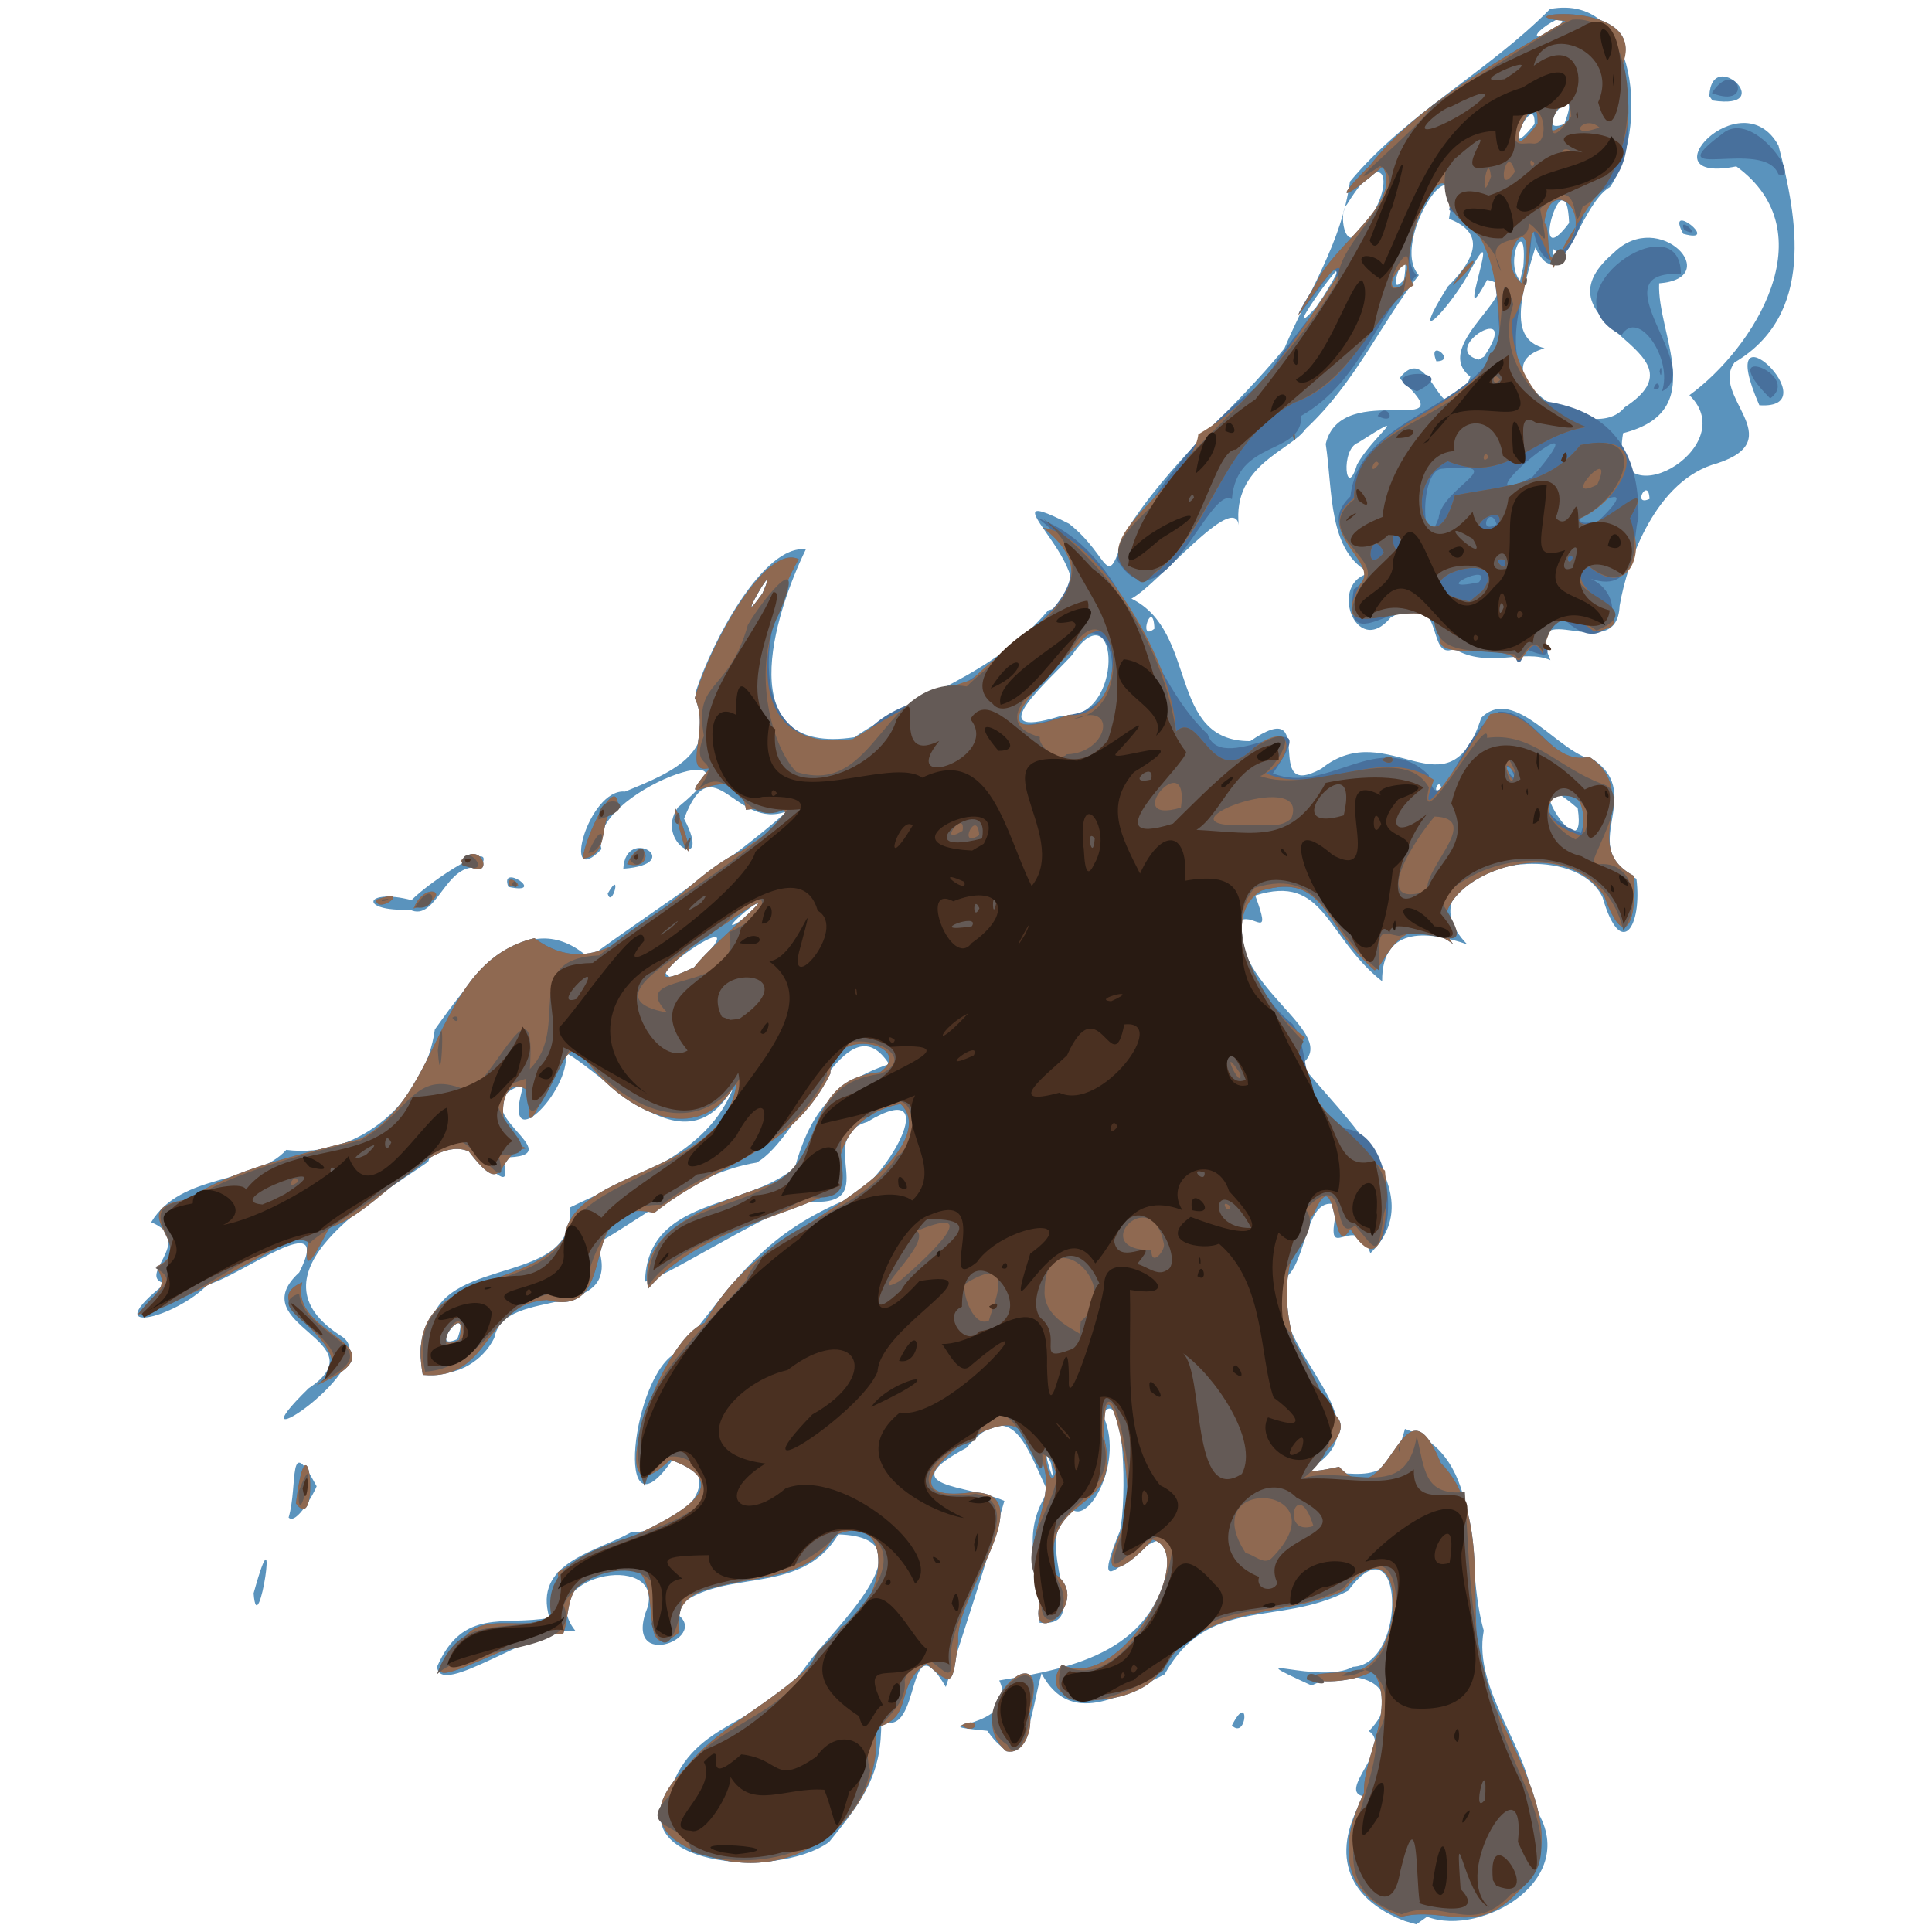 <svg xmlns="http://www.w3.org/2000/svg" viewBox="0 0 500 500"><path d="M363.673 497.202c-15.955-6.028-19.173-18.4-10.622-32.297-7.337-1.112 7.479-12.81 1.221-16.888 10.79-11.16-2.743-17.79-14.836-11.813-21.045-9.639 2.178.043 10.725-4.836 14.329-.628 13.054-39.268-1.265-19.673-18.12 9.446-36.05 1.031-47.506 21.631-11.542 5.763-24.484 13.621-31.841-.26-2.71 9.312-3.98 29.212-14.035 14.863-19.745-1.974 9.266.26 3.088-13.035 19.742-3.278 40.955-7.637 44.224-32.367-.958-15.12-24.108 20.728-13.011-6.282 1.791-6.947 1.427-38.84-4.534-30.25 5.976 11.713-3.514 28.723-7.986 24.51-11.365 8.684 6.68 30.945-8.277 29.446 1.458-12.756-6.056-21.133 2.161-33.933-5.504-11.454-9.181-25.01-21.09-11.31-19.449 10.393.207 9.472 9.847 13.72-4.1 14.215-10.882 35.11-15.159 48.153-10.495-17.858-6.027 13.97-16.718 8.717.188 13.724-4.394 20.25-13.516 31.45-14.339 10.086-53.659 5.49-41.126-13.266 6.254-18.744 24.142-16.602 35.546-32.779 6.542-9.11 33.073-32.86 7.976-33.607-10.05 16.922-31.234 7.81-42.8 19.968 11.7 6.165-13.743 16.483-6.482-1.283 3.677-14.683-30.051-7.717-18.713 6.31-10.55-1.337-35.238 17.7-35.82 9.233 6.724-15.37 17.254-10.47 29.064-12.636-4.254-14.266 11.659-16.848 21.084-22.102 12.753-.057 26.177-15.522 10.965-19.078-15.836 23.31-10.659-22.41 1.136-27.57 15.336-18.722 20.96-29.52 42.938-39.199 10.335-3.427 27.074-33.03 6.145-20.395-14.234 4.218 5.072 22.716-16.162 20.521-12.401 4.332-37.309 20.412-41.37 20.804.626-21.87 25.779-18.557 38.786-29.505 3.567-12.85 9.282-21.78 24.391-26.77-11.175-17.333-22.543 19.118-34.347 25.495-15.336 2.467-28.33 13.652-41.26 20.951 7.829 21.019-23.897 10.29-26.559 24.386-6.106 12.478-26.597 13.12-16.393-4.22 4.817-17.078 37.651-9.32 35.882-29.473 15.64-7.768 36.02-13.544 42.598-31.677-12.303 22.852-32.528-2.345-43.578-8.4 1.272 10.265-17.119 28.272-10.913 8.194-18.433 6.176 14.649 18.84-5.46 18.908 4.645 17.058-14.175-16.067-19.243 1.098-13.619 9.49-48.074 29.113-22.31 45.256 11.26 7.618-30.384 34.61-8.66 13.396 18.582-12.332-17.556-16.19-2.422-29.993 9.096-17.76-15.353 1.1-23.668 3.128-8.245 8.58-29.173 13.998-11.009-.27-7.906-1.812 8.123-11.063-3.637-15.853 7.786-12.967 26.784-9.702 34.97-18.733 18.952 2.415 35.974-12.937 38.444-31.152 9.22-12.96 23.545-32.94 39.839-18.576 16.986-12.485 36.294-24.474 51.418-37.966-13.417 5.42-19.24-17.797-26.754 2.008 7.794 14.685-8.1 6.13-1.543-3.003 25.251-20.733-24.09-3.963-19.823 10.855-10.661 11.078-3.444-15.798 6.087-14.895 12.924-5.275 24.72-10.128 18.373-26.053 4.145-12.67 17.378-37.952 28.42-36.632-8.219 16.8-19.722 53.593 12.597 48.62 16.146-10.942 36.105-16.105 50.116-32.84 20.9-5.258-20.443-35.623 5.421-22.407 10.943 8.61 9.375 18.396 14.36 2.488 11.776-18.794 28.021-31.539 41.35-47.858 6.521-15.293 14.783-27.35 16.97-43.18 14.73-17.698 35.747-28.415 51.79-44.675 23.12-4.241 25.392 31.827 15.513 46.084-8.105 4.607-12.612 29.795-19.322 15.64-4.928 15.634-5.857 23.917 2.378 26.09-17.908 5.193 12.096 25.933 20.715 15.294 23.471-15.269-25.363-20.83-2.793-40.02 11.836-11.694 28.756 6.59 11.734 7.917-.58 13.324 13.137 33.113-9.324 38.776-4.213 23.542 31.432 4.048 17.167-9.826C453.9 90.14 472.82 60.117 449.35 43.058c-24.231 4.832 1.328-22.839 10.917-5.391 4.951 18.866 9.506 43.775-11.365 56.133-6.489 8.726 14.59 19.83-4.434 26.091-15.908 4.242-23.284 25.099-25.313 36.899-.674 16.236-25.428-3.781-17.908 14.062-6.883-3.048-16.178 2.285-24.914-2.929-7.616 3.504-1.715-16.814-16.46-8.07-9.029 10.828-16.283-9.45-5.258-11.503-11.002-5.678-9.64-21.165-11.52-33.449 4.07-17.335 37.447-.246 19.101-16.999 8.64-11.143 10.77 19.058 18.328-.411-10.848-8.336 16.005-23.162 4.338-25.033-9.503 17.56 5.579-21.327-4.97-1.276-5.864 10.066-15.445 19.278-5.194 2.972 8.308-8.273 8.927-14.248.304-17.52 3.933-23.079-15.731 6.046-7.807 14.579-9.714 12.202-16.268 27.69-29.279 39.792-3.818 5.594-19.01 9.273-17.328 24.917-1.219-8.885-21.016 15.465-27.78 19.005 17.418 8.525 9.243 36.973 30.751 36.877 18.173-12.495 2.387 15.985 18.42 7.126 17.386-14.027 32.76 13.223 41.37-13.168 8.654-8.622 20.088 9.385 29.055 10.857 13.606 9.336-4.757 22.89 11.097 30.797 1.552 12.338-4.016 21.283-8.764 4.798-8.1-17.11-53.407-6.606-35.036 12.175-8.948-3.048-22.125-5.47-22.004 9.575-14.804-11.744-14.762-27.946-32.84-22.198 4.333 11.75-.084 4.821-3.61 6.342-2.515 17.582 26.121 29.392 15.532 37.355 10.795 13.744 33.946 33.137 17.878 48.87-4.047-11.937-12.585 4.999-8.416-12.392-8.715-3.373-7.604 14.917-13.996 19.144-4.406 19.714 29.282 37.323 5.307 49.79 13.257-.564 21.84 5.232 26.048-11.069 21.158 7.33 15.242 34.305 20.393 52.196-2.946 15.286 12.33 31.394 12.562 44.84 14.06 19.095-13.143 34.68-27.228 29.21l-2.77 1.971-2.884-.82zm-91.687-118.585c-3.27-7.327 2.002 10.265 0 0zM118.35 346.563c3.907-10.938-8.164 3.684 0 0zm61.133-95.988c14.121-14.155.346-6.876-7.506.746 1.253 2.996 6.943 2.763 7.506-.746zm14.907-14.086c8.234-9.672-14.447 9.99 0 0zm213.922-27.263c-18.09-15.928 2.844 18.87 0 0zm-35.285-5.403c-.892-2.83-2.577 2.734 0 0zm-98.639-18.488c17.104 1.52 15.188-33.663 3.124-15.883-5.403 6.139-24.881 22.605-3.124 15.883zm24.38-22.636c-.33-8.327-4.569 3.709 0 0zm-101.43-9.136c5.49-12.414-8.639 12.162 0 0zm229.559-24.444c-.243-5.934-4.7 2.139 0 0zm-75.722-8.794c3.781-7.21 15.283-15.284.302-5.746-4.667 1.66-3.177 15.183-.302 5.746zm32.855-28c10.39-15.24-12.095-2.106-1.368.75zm-41.45-15.752c12.792-20.907-14.033 16.088-2.063 3.038zm20.768-4.172c2.093-12.977-5.713 6.36 0 0zm30.879-3.328c1.186-14.277-5.187-1.487-.835 3.55zm8.597-3.825c-1.77-2.558-.868 2.625 0 0zm3.26-7.55c-.807-18.947-10.994 14.76 0 0zm-54.024 1.958c9.51-10.496 7.236-24.181-3.506-6.695-2.21 1.91-.605 12.855 3.506 6.695zm45.087-27.568c.241-9.639-9.81 12.249 0 0zm7.688-.012c5.432-14-9.266 3.684 0 0zm-2.52-23.626c8.611-10.21-13.74 4.964 0 0zm-83.497 438.1c4.705-9.238 3.897 3.86 0 0zM65.635 412.342c7.03-25.43 1.047 14.016 0 0zm9.06-19.593c2.492-8.518-.325-22.286 7.253-8.095-.751 1.92-5.248 10.066-7.252 8.095zm31.391-157.338c-13.436.598-11.843-5.658.403-2.46 5.084-5.078 22.92-16.935 17.749-8.24-8.898-2.182-11.188 14.219-18.152 10.7zm51.18-4.139c3.893-6.845 1.09 4.149 0 0zm-25.704-1.744c-2.489-6.524 10.337 2.22 0 0zm29.745-4.703c.603-11.466 16.59-1.212 0 0zm294.01-119.946c-12.555-28.67 18.89 1.258 0 0zm-83.591-11.374c-2.496-6.268 5.567-.016 0 0zm63.902-32.999c-4.972-9.007 10.205 2.897 0 0zm6.748-35.646c.52-13.196 18.049 3.795.807 1.138z" fill="#5a93bd"/><path d="M362.616 496.086c-15.743-6.131-16.22-18.423-9.616-32.104-.298-9.504 8.612-21.841 2.37-31.526-9.597 5.433-27.675 1.002-7.68.342 16.82 1.837 17.641-42.243.001-21.091-18.087 7.836-36.21 2.428-48.458 22.256-7.646 8.543-32.476 8.459-24.427-3.172 14.917 7.591 35.866-28.929 23.505-32.348-8.229 9.114-14.5 11.04-7.81-2.838 4.755-8.455-5.05-49.821-4.753-23.437 5.09 20.64-16.362 13.172-12.856 35.044 11.155 7.627-9.816 22.35-2.66 4.157-9.92-12.624 9.55-26.733-5.437-39.757-3.858-11.719-41.392 18.35-13.68 14.63 19.798-.765-4.538 27.337-3.11 38.584-1.53 11.18-1.19 12.04-8.274 5.706-8.6 5.82-2.833 14.234-13.292 16.601 3.056 19.75-17.228 40.022-40.835 33.878-12.689-3.388-21.47-10.289-8.13-23.502 10.111-13.211 29.519-18.86 40.328-36.543 11.375-5.197 14.632-30.761-1.945-23.584-8.647 17.867-43.676 5.828-40.015 25.043-13.657 11.192-.221-22.809-18.305-16.078-12.05 2.531-9.59 10.251-11.784 16.526-10.665-1.365-46.076 22.782-25.409.722 7.222-9.293 27.13 5.523 23.999-16.676 11.072-7.273 54.887-19.946 29.12-29.144-18.654 18.195-3.807-30.418 8.874-35.392 10.636-18.894 25.047-22.742 42.494-36.483 7.195-5.81 14.001-14.628 8.258-20.199-12.437 2.346-17.88 12.252-15.505 21.87-16.202 8.156-36.838 10.95-49.851 25.962-2.95-15.643 17.179-21.914 29.834-26.404 17.751-5.203 8.543-27.502 30.238-29.65 9.465-6.968-12.649-12.434-12.918.378-10.29 20.768-29.47 23.048-45.56 36.033-21.062-4.75-7.802 27.644-27.804 22.55-16.418.876-14.105 21.023-32.102 19.382-5.036-27.518 25.581-20.688 36.632-35.372 1.778-18.213 41.656-16.06 44.606-40.394-9.997 17.954-29.295 7.051-38.785-5.385-5.651-14.634-16.965 31.2-14.802 7.977-8.089-7.027-9.981 12.412-.588 14.519-8.566.684-4.906 14.2-15.13.845C111.278 293.37 97.45 314.1 85.2 317.74c-4.162 7.996-7.205 13.856-5.12 1.134-13.721 6.001-32.361 18.591-44.515 21.354 6.024-6.868 7.944-7.31 4.868-12.396 11.669-5.158-9.652-14.86 8.084-17.417 11.818-7.958 28.952-11.566 44.647-15.634 21.586-11.28 19.279-45.653 45.153-51.987 19.943 14.812 35.53-14.381 53.417-22.484 9.645-6.469 19.506-13.178 1.315-10.733-2.024-15.765-21.171 3.552-9.3-10.818-7.626 1.882.226-10.093-3.948-18.053 3.546-12.94 18.182-40.233 26.904-35.984-10.575 17.642-14.53 52.08 16.063 46.576 8.406-11.443 22.243-9.472 32.044-18.14 12.689-11.41 34.649-23.239 13.746-39.094 24.106 8.902 27.016 40.115 44.007 55.985 3.804 11.798 31.68-11.099 16.857 10.096 14.049 5.712 27.689-11.954 40.325.44 2.703 13.564 8.523-11.374 18.163-16.401 9.703-.325 13.28 14.165 23.388 11.679 13.966 9.413-3.114 23.146 11.631 30.856.716 11.005-2.209 20.451-7.716 5.272-12.609-19.615-50.478-2.028-39.168 12.313-14.268-10.306-17.702 6.446-20.334 6.8-13.767-12.078-12.692-25.369-29.22-20.622-10.733 5.84-2.9 25.991 8.028 34.56 5.006 6.235.616 18.8 13.768 27.096 16.09 1.603 12.691 44.985 1.164 25.88-5.08 9.26-3.042-18.95-9.451-3.881-11.454 14.06-8.233 36.417 5.729 52.247 7.173 7.253-19.747 17.694.827 13.212 13.365 14.516 16.054-25.954 26.317-.976 12.736 12.804 7.04 36.08 10.2 52.67 4.79 18.313 26.218 43.574 9.803 58.3-11.001 11.828-18.836 3.641-30.26 6.496zM273.19 380.991c-4.767-15.582-1.823 7.622 0 0zM118.805 346.76c3.13-11.622-9.185 4.246 0 0zm60.858-96.446c5.432-7.227 29.382-25.978 7.374-10.77-5.072 2.164-25.98 19.755-7.374 10.77zm229.463-34.684c5.996-17.49-22.012-8.673 0 0zm-18.066-16.698c-3.904-2.679 3.184 6.46 0 0zm-114.542-13.908c20.172-2.195 9.65-37.071-2.95-12.366-8.182 8.453-20.036 19.965 2.95 12.366zm-79.18-31.461c5.49-12.414-8.639 12.162 0 0zM260.42 453.21c-12.704-10.665 12.675-33.498 5.983-9.66 1.017 3.627-1.293 10.802-5.983 9.66zm-11.608-6.7c5.184-2.684 4.151 2.964 0 0zM76.586 389.068c3.25-26.107 6.406 8.791 0 0zm5.29-30.533c15.008-9.923-17.77-20.55-3.644-26.671-3.814 14.37 28.123 15.865 3.644 26.671zm25.177-123.423c2.979-7.84 11.455-3.42 0 0zm-9.782-2.233c9.808-3.42.53 4.036 0 0zm34.65-3.662c-1.403-4.178 5.467 1.418 0 0zm-12.709-6.368c5.798-6.614 9.68 7.161 0 0zm43.08.777c4.39-9.412 8.046 2.12 0 0zm-11.488-1.404c.736-6.3 8.707-21.914 9.14-13.847-5.978 3.152-1.147 12.708-9.14 13.847zm26.232-3.559c-7.523-25.583 5.42 9.54 0 0zm215.227-48.408c-7.823-4.293-22.864 2.148-19.235-8.405-7.238-13.276-26.064 11.872-22.685-9.344 10.145-6.06-11.527-13.959-.862-24.018 2.342-20.724 31.11-21.83 38.766-40.094-1.086-12.547-.29-28.206-13.174-34.01 3.001-21.528-16.091 8.906-8.445 16.903-10.527 10.381-14.549 27.565-29.854 36.322.26 10.335-16.76 5.94-17.957 21.569-6.06-3.874-18.128 34.954-29.868 15.498 8.777-16.03 22.375-35.422 38.597-46.058 3.263-8.492 22.525-27.275 17.55-29.098-5.236 7.106-14.542 20.126-4.602 4.028 4.309-10.074 22.837-21.015 17.325-30.49-8.847 7.865-14.074 10.532-3.223-.31 12.626-16.192 34.902-27.865 50.567-37.325-18.975-1.495 23.193-6.683 14.254 12.135 1.898 12.49 5.5 28.226-8.738 34.047-2.077 12.616-11.04 25.077-14.307 5.744.643 17.85-10.596 31.556 1.755 46.268 18.725 2.11 26.285 13.055 25.888 30.559-1.597 4.514.4 21.118-13.872 15.01 12.99 4.032 6.472 23.158-5.746 10.67-10.346 3.041 2.487 13.117-9.262 8.224-.915.44-1.662 5.633-2.872 2.175zm-9.496-19.59c3.953-5.522-13.636 2.95 0 0zm-10.458-16.584c.775-8.008 19.719-14.59.793-12.763-6.208.702-4.9 24.19-.793 12.763zm15.028 1.612c-1.718-5.492-5.209 2.868 0 0zm26.257-.8c16.42-15.657-16.184 3.374 0 0zm-17.025-11.43c21.071-24.393-22.138 11.336 0 0zM363.19 73.722c5.406-16.51-9.037 4.8 0 0zm30.632-.395c5.381-23.079-8.375-6.794 0 0zm9.72-7.785c11.322-9.62-2.867-20.98-3.873-7.794 1.947 1.106-.33 12.648 3.873 7.794zm-5.617-33.57c.311-13.344-11.335 15.049 0 0zm8.043-.86c2.274-15.31-11.577 10.67 0 0zm-49.425 76.55c2.339-4.26 5.642 2.84 0 0zm101.579-4.556c-15.037-14.985 8.64-6.22 0 0zm-91.418-1.823c-13.188-5.545 13.1-6.463 0 0zm63.404.01c2.952-8.413-6.19-21.633-10.45-14.538-21.047-10.633 15.283-34.963 15.355-15.857-22.289-.994 6.634 24.705-4.905 30.395zm-2.154-.777c1.185-3.352 2.492 1.238 0 0zm1.55-4.393c.628-3.236.628 3.237 0 0zm-53.51-22.258c4.706-8.393 9.213-8.448 0 0zm59.88-14.332c-1.836-4.182 5.312 2.507 0 0zM460.25 45.11c-3.589-9.591-31.999 2.604-14.5-10.507 8.02-6.729 20.834 12.71 14.5 10.507zm-17.219-21.036c6.324-9.73 11.337 4.49 0 0z" fill="#48709c"/><path d="M362.616 496.086c-15.743-6.131-16.22-18.423-9.616-32.104-.298-9.504 8.612-21.841 2.37-31.526-9.597 5.433-27.675 1.002-7.68.342 16.82 1.837 17.641-42.243.001-21.091-18.087 7.836-36.21 2.428-48.458 22.256-7.646 8.543-32.476 8.459-24.427-3.172 14.917 7.591 35.866-28.929 23.505-32.348-8.229 9.114-14.5 11.04-7.81-2.838 4.755-8.455-5.05-49.821-4.753-23.437 5.09 20.64-16.362 13.172-12.856 35.044 11.155 7.627-9.816 22.35-2.66 4.157-9.92-12.624 9.55-26.733-5.437-39.757-3.858-11.719-41.392 18.35-13.68 14.63 19.798-.765-4.538 27.337-3.11 38.584-1.53 11.18-1.19 12.04-8.274 5.706-8.6 5.82-2.833 14.234-13.292 16.601 3.056 19.75-17.228 40.022-40.835 33.878-12.689-3.388-21.47-10.289-8.13-23.502 10.111-13.211 29.519-18.86 40.328-36.543 11.375-5.197 14.632-30.761-1.945-23.584-8.647 17.867-43.676 5.828-40.015 25.043-13.657 11.192-.221-22.809-18.305-16.078-12.05 2.531-9.59 10.251-11.784 16.526-10.665-1.365-46.076 22.782-25.409.722 7.222-9.293 27.13 5.523 23.999-16.676 11.072-7.273 54.887-19.946 29.12-29.144-18.654 18.195-3.807-30.418 8.874-35.392 10.636-18.894 25.047-22.742 42.494-36.483 7.195-5.81 14.001-14.628 8.258-20.199-12.437 2.346-17.88 12.252-15.505 21.87-16.202 8.156-36.838 10.95-49.851 25.962-2.95-15.643 17.179-21.914 29.834-26.404 17.751-5.203 8.543-27.502 30.238-29.65 9.465-6.968-12.649-12.434-12.918.378-10.29 20.768-29.47 23.048-45.56 36.033-21.062-4.75-7.802 27.644-27.804 22.55-16.418.876-14.105 21.023-32.102 19.382-5.036-27.518 25.581-20.688 36.632-35.372 1.778-18.213 41.656-16.06 44.606-40.394-9.997 17.954-29.295 7.051-38.785-5.385-5.651-14.634-16.965 31.2-14.802 7.977-8.089-7.027-9.981 12.412-.588 14.519-8.566.684-4.906 14.2-15.13.845C111.278 293.37 97.45 314.1 85.2 317.74c-4.162 7.996-7.205 13.856-5.12 1.134-13.721 6.001-32.361 18.591-44.515 21.354 6.024-6.868 7.944-7.31 4.868-12.396 11.669-5.158-9.652-14.86 8.084-17.417 11.818-7.958 28.952-11.566 44.647-15.634 21.586-11.28 19.279-45.653 45.153-51.987 19.943 14.812 35.53-14.381 53.417-22.484 9.645-6.469 19.506-13.178 1.315-10.733-2.024-15.765-21.171 3.552-9.3-10.818-7.626 1.882.226-10.093-3.948-18.053 3.546-12.94 18.182-40.233 26.903-35.984-9.675 16.84-16.332 50.498 13.963 46.555 9.978-6.103 19.548-12.026 30.93-15.364 11.002-11.803 38.773-23.327 18.377-39.31 12.27 1.23 33.363 32.192 34.385 52.735 6.21-5.938 9.315 15.474 20.282 4.074 10.66-7.98 10.331 3.108 2.996 6.683 13.328 6.184 29.725-7.558 43.47 1.733-6.578 16.711 11.254-11.612 14.54-17 11.33-2.653 15.01 13.487 25.651 11.035 13.966 9.412-3.114 23.146 11.631 30.856.716 11.005-2.209 20.451-7.716 5.272-12.609-19.616-50.478-2.029-39.168 12.313-14.268-10.306-17.702 6.446-20.334 6.8-13.767-12.078-12.692-25.369-29.22-20.623-11.963 7.397-.846 29.527 11.234 37.967-6.886 8.455 11.45 27.43 20.7 34.508 1.107 10.146.002 29.6-8.974 15.062-5.08 9.26-3.042-18.95-9.452-3.881-11.453 14.06-8.232 36.417 5.73 52.247 7.173 7.253-19.747 17.694.827 13.212 13.365 14.516 16.054-25.954 26.317-.976 12.736 12.804 7.04 36.08 10.2 52.67 4.79 18.312 26.218 43.574 9.803 58.3-11.002 11.828-18.836 3.64-30.26 6.496zM273.19 380.991c-4.767-15.582-1.823 7.622 0 0zM118.805 346.76c3.13-11.622-9.185 4.246 0 0zm60.858-96.446c5.432-7.227 29.382-25.978 7.374-10.77-5.072 2.164-25.98 19.755-7.374 10.77zm229.746-34.037c3.527-21.129-20.958-6.289 0 0zm-17.334-16.004c-4.993-6.925.266 5.71 0 0zm-115.557-15.25c14.653 1.441 14.722-29.472 3.9-19.783-7.328 8.067-31.341 29.695-3.9 19.784zm-79.18-31.46c5.49-12.414-8.639 12.162 0 0zM260.42 453.21c-12.704-10.665 12.675-33.498 5.983-9.66 1.017 3.627-1.293 10.802-5.983 9.66zm-11.608-6.7c5.184-2.684 4.151 2.964 0 0zM76.586 389.068c3.25-26.107 6.406 8.791 0 0zm5.29-30.533c15.008-9.923-17.77-20.55-3.644-26.671-3.814 14.37 28.123 15.865 3.644 26.671zm25.177-123.423c2.979-7.84 11.455-3.42 0 0zm-9.782-2.233c9.808-3.42.53 4.036 0 0zm34.65-3.662c-1.403-4.178 5.467 1.418 0 0zm-12.709-6.368c5.798-6.614 9.68 7.161 0 0zm43.08.777c4.39-9.412 8.046 2.12 0 0zm-11.488-1.404c.736-6.3 8.707-21.914 9.14-13.847-5.978 3.152-1.147 12.708-9.14 13.847zm26.232-3.559c-7.523-25.583 5.42 9.54 0 0zm180.554-22.02c3.764-2.647 3.764 2.645 0 0zm34.713-26.285c-6.582-4.562-24.098 2.071-18.727-8.11-6.6-10.378-31.46 7.524-21.46-11.227 5.179-5.465-12.89-13.52-1.76-22.06 1.242-21.437 30.863-21.444 37.89-40.567-.502-13.273-1.46-28.329-13.192-34.912.324-18.973-15.064 12.04-9.178 20.326-11.552 7.002-14.723 24.637-30.793 30.323-19.966 10.075-20.76 34.308-38.542 45.919-21.506-8.458 12.154-24.274 13.586-37.642 16.72-9.764 25.97-26.097 36.726-42.083-.113-6.898-19.648 26.139-6.36 3.223 4.31-10.074 22.838-21.015 17.326-30.49-8.847 7.865-14.074 10.532-3.223-.31 12.626-16.192 34.902-27.865 50.567-37.325-18.944-1.558 23.393-6.632 14.289 12.37 8.098 21.952-10.47 33.995-17.4 51.588-9.115-23.768-3.551 3.524-10.716 13.479-.544 10.95 7.367 24.857 19.12 27.704-14.138 2.138-20.73 14.984-35.79 8.788-13.439 6.89-3.416 28.622 1.843 8.846 12.314-2.44 24.168-2.476 32.487-13.012 20.615-4.21 10.733 14.85-.64 19.212 2.855 6.546 22.937-14.546 12.64.562 5.473 5.512 1.307 20.937-9.75 11.658-9.73 4.644 17.504 14.603 1.31 16.85-11.662-9.91-12.688 5.228-13.389 5.67-2.888-6.348-5.08 4.066-6.864 1.22zm-8.59-17.516c8.942-12.381-26.148-2.075-3.41 2.84l3.41-2.84zm5.625-8.028c-4.222-.932 1.369 4.628 0 0zm17.794-.671c-2.492-1.238-1.185 3.352 0 0zm-48.962-1.11c-3.386-7.66-5.788 6.783 0 0zm4.312-3.293c-3.594-7.409-1.763 7.876 0 0zm24.846-2.41c4.582-9.637-12.133.802 0 0zm-24.59-63.22c5.873-13.763-7.952 2.47 0 0zm31.084-.785c5.381-23.079-8.375-6.794 0 0zm9.72-7.785c10.937-9.206-2.483-21.382-3.873-7.794 1.947 1.106-.33 12.648 3.873 7.794zm-5.617-33.57c.311-13.344-11.335 15.049 0 0zm8.043-.86c2.274-15.31-11.577 10.67 0 0zm-71.298 81.825c.462-2.767.729 3.268 0 0zm41.323-39.072c4.707-8.393 9.214-8.448 0 0z" fill="#8f6951"/><path d="M362.764 495.448c-24.667-7.798-5.08-33.122-6.78-46.177 5.977-7.619 1.753-21.935-8.77-15.6 18.059 1.393 19.26-44.441.384-22.645-17.444 9.35-35.38.222-46.569 21.3-7.996 6.226-31.44 14.952-26.225-1.493 15.072 7.948 28.183-19 28.706-31.594-6.285-8.28-21.523 19.221-12.515-4.219 4.47-8.96-4.498-49.54-5.985-23.873 7.212 19.544-21.825 17.32-10.261 39.952 3.133 9.837-8.526 11.704-4.273-.035-12.229-10.534 11.901-29.567-.747-34.785.854 15.915-7.725-25.844-17.403-3.46-13.543 3.84-18.338 16.676.093 13.763 16.508 2.843-8.895 31.1-6.176 44.414-.476 7.359-7.905-10.106-12.113 3.826 1.047 9.51-12.561 11.818-8.934 23.366-3.82 19.127-27.195 27.737-46.289 20.968-1.321-8.11-15.517-5.015-4.723-15.368 7.263-18.428 28.991-17.398 37.347-36.279 8.758-8.471 29.249-26.483 7.447-33.527-10.082 15.34-28.676 13.67-42.609 19.623.244 3.862-3.371 19.16-7.76 6.686 7.69-19.236-18.285-15.965-22.754-4.833 5.561 12.94-25.245 9.982-32.821 17.933 6.15-16.734 17.979-10.148 29.705-14.9-3.79-18.86 23.813-19.135 35.33-27.026 14.513-7.794-7.598-24.32-11.206-6.734-8.187-21.358 13.505-38.703 26.172-53.276 5.84-14.718 29.538-16.616 39.042-32.118 6.395-3.592 5.855-22.586-7.227-10.274-16.779 3.11 3.604 23.24-16.114 20.64-12.784 9.036-30.878 9.342-41.128 23.173.251-19.76 19.195-18.661 32.134-26.328 14.677-7.416 7.566-26.007 28.124-28.641 13.365-5.84-14.762-15.68-13.836.327-10.016 19.614-27.183 21.609-42.757 33.597-14.472-.7-18.731 15.13-20.241 23.122-21.941-3.778-22.77 18.679-41.001 20.044-5.693-27.512 27.862-19.034 36.217-34.967 5.265-16.35 43.121-17.164 46.062-42.21-12.222 19.647-33.638 7.71-43.676-7.928-5.243 6.855-12.381 29.665-12.621 9.322-20.546 5.997 11.542 19.922-7.026 19.82 4.525 15.916-12.964-16.412-17.16-.153-8.197 7.827-33.004 22.408-31.53 22.978-6.88-6.022-33.665 18.218-44.374 18.077 4.787-6.65 10.828-8.18 4.325-11.759 11.852-5.428-8.987-15.37 8.922-17.76 12.105-7.194 28.28-11.557 44.1-15.251 13.552-7.924 13.946-19.23 28.236-12.646 7.812-5.932 17.24-29.418 15.617-5.843 10.87-10.909-2.83-28.584 18.015-29.433 14.984-12.775 40.404-25.511 49.005-38.29-12.313 6.934-13.898-12.941-23.451-4.627 7.072-9.567-2.613-3.922 1.477-13.882-2.685-14.708 6.39-10.811 11.374-28.73 4.504-7.684 15.598-20.665 8.02-2.784-6.759 13.102-2.568 33.383 4.475 40.805 21.04 6.823 22.353-25.394 44.157-22.1 12.738-12.442 40.78-25.494 19.698-43.459 18.01 13.113 31.14 33.065 34.465 55.16 6.21-5.937 9.315 15.475 20.282 4.075 15.233-9.22 4.525 7.092 1.446 7.402 12.994 5.043 36.788-9.287 43.716 2.982-3.445 14.847 15.834-20.523 15.039-12.835 11.494-1.65 18.296 7.7 29.815 11.918 8.734 2.44-4.485 20.496-1.98 20.95 9.49-1.9 12.606 9.172 7.46 17.012-5.468-23.087-34.328-22.07-47.468-7.924 11.337 17.124-2.018 6.221-10.556 9.32-4.353-.615-5.783-3.104-5.143 8.975-13.81-10.473-14.054-27.036-32.264-21.436-9.843 11.296 3.997 31.4 12.632 39.726-8.938 17.63 27.471 25.461 20.835 44.486-1.669 12.199-1.994 9.396-7.466 3.153-6.608 5.234-1.135-16.07-12.861-4.2 6.397 7.894-15.587 18.451-4.107 31.839 7.543 14.958 17.678 26.544 3.674 37.707 11.748-3.294 26.495 6.566 29.235-10.814 2.126 8.63 1.841 15.456 12.458 14.477 1.23 20.033 1.466 39.541 8.56 57.631 2.68 13.959 21.664 37.304 3.32 46.518-10.216 11.042-17.301.627-28.222 5.15zm-33.792-92.074c19.118-19.052-20.179-22.131-6.587-1.436 2.185.368 4.542 3.117 6.587 1.436zm10.947-8.433c-4.266-13.75-8.98 2.904 0 0zm-219.98-48.97c-.21-12.476-10.082 8.981 0 0zm159.766-4.04c11.815-9.282-8.965-26.693-9.355-8.151-.704 8.306 11.249 11.514 9.028 11.786l.327-3.635zm-23.765-.176c.726-3.2 7.909-18.309-6.256-9.45-.653 2.997 2.472 11.432 6.256 9.45zm-23.125-10.197c6.137-5.231 23.058-20.677 4.482-13.024 3.956 3.225-13.997 18.227-4.482 13.024zm68.383-9.723c-3.135-16.142-20.033 1.85-3.203 1.68-.156 4.582 3.717.105 3.203-1.68zm17.26-9.593c-3-2.484-.719 2.528 0 0zm-241.25-6.462c-.972-2.907-3.881 3.054 0 0zm243.828-27.882c-6.059-8.974.46 5.072 0 0zm-148.363-15.867c-11.285-11.444 19.7-4.266 16.047-20.794 11.522-4.888 11.163-14.342.021-3.443-4.76 6.088-38.323 20.33-16.07 24.237zm196.721-31.462c-1.017-5.952 14.352-18.79 1.882-19.252-4.734 5.47-17.366 24.397-1.882 19.252zm-115.966-14.445c-.539-7.228-5.938 3.836 0 0zm156.766-.92c4.901-14.122-20.368-10.768-4.234 1.096l1.814.953zm-161.076-.188c.876-6.107-7.014 4.347 0 0zm85.078-3.24c5.464-13.91-39.216 3.267-10.241 1.713 3.421-.233 7.48 1.01 10.241-1.713zm-28.575-2.758c2.408-16.57-16.247 4.784 0 0zm86.383-9.678c-5.223-11.21-.767 9.973 0 0zm-115.908-4.133c10.767-.272 13.44-13.901 1.815-9.154 17.124-2.442 9.91-36.882-1.282-17.021-6.804 7.576-21.635 17.695-7.501 21.728-.581 2.362 4.844 6.656 6.968 4.447zM260.66 451.535c-13.59-8.92 13.119-30.355 5.279-8.285 1.426 1.915-2.332 14.018-5.279 8.285zm77.53-16.89c-.159-4.68 10.173 3.84 0 0zM77.35 385.838c5.686-14.492-.435 12.64-.037.386zm284.605-10.83c.462-2.767.728 3.268 0 0zM82.594 357.829c14.901-9.599-17.161-18.836-5.169-23.056 1.118 11.636 25.337 13.55 5.169 23.056zm30.713-85.975c2.033-16.625.906 14.134 0 0zm3.751-8.479c2.068-1.368 1.676 2.467 0 0zm-9.643-28.596c5.265-8.487 6.594 1.437 0 0zm-8.442-2.008c4.014-.62-1.234 1.231 0 0zm33.522-3.818c1.089-2.734 2.193 2.274 0 0zm-12.97-5.1c.295-7.2 9.299 3.64 0 0zm43.485-1.384c5.84-8.605 3.882 5.449 0 0zm-10.77-1.74c4.777-10.974 4.711-.177 0 0zm24.915-1.798c3.662-6.582-.16 4.352 0 0zm-22.3-6.845c.096-8.517 12.607-3.51 0 0zm19.643.037c2.04-5.572 1.692 4.248 0 0zm183.092-15.48c3.764-2.646 3.764 2.646 0 0zm34.464-27.284c-11.665-1.503-20.15.464-20.98-9.25-6.593-5.481-28.256 8.106-18.6-8.88 7.245-6.076-13.823-12.949-2-21.958-.503-20.929 29.489-19.676 35.123-37.83 4.797-1.748 1.486-27.49 6.047-12.705-5.089 15.552 8.272 27.676 18.834 31.761-14.112 2.25-20.753 15.02-35.812 8.856-13.439 6.89-3.417 28.622 1.843 8.846 12.314-2.44 24.167-2.476 32.487-13.012 19.02-4.266 10.798 14.724-.658 19.152 2.71 7.073 21.661-14.87 13.453-.162 2.644 5.252 1.628 21.66-10.53 12.432-11.4 6.521 17.925 9.964 1.926 16.56-11.999-8.78-13.61 4.862-13.953 5.472-3.41-5.959-5.402 4.8-7.18.718zm-8.34-16.516c8.941-12.381-26.15-2.075-3.411 2.84l3.41-2.84zm5.624-8.028c-4.222-.932 1.369 4.628 0 0zm17.794-.671c-2.492-1.238-1.185 3.352 0 0zm-48.962-1.11c-3.386-7.66-5.788 6.783 0 0zm4.312-3.293c-3.594-7.409-1.763 7.876 0 0zm24.846-2.41c4.582-9.637-12.133.802 0 0zm26.04-11.896c5.09-11.376-10.28 5.19 0 0zm-56.496-5.347c-1.2-2.482-3.095 3.891 0 0zm28.361-1.707c-1.089-2.735-2.192 2.273 0 0zm3.093-20.158c-2.424-2.796-2.424 2.795 0 0zm-93.994 51.751c-15.731-9.998 10.906-19.769 12.82-31.443 14.092-14.405 28.413-27.87 39.218-46.092-.927-9.48 19.925-24.067 10.816-29.464-14.127 9.59 11.057-10.499 13.503-15.659 12.056-7.647 33.207-21.315 36.24-22.234 19.716-1.65 17.756 40.854 2.664 48.386-3.55 11.154 1.133-11.561-11.01.58 2.51 12.865 1.01 6.25-2.992 3.711.686 6.944-12.806 1.196-7.127 12.515-2.86-12.572-17.24-11.135-14.188-26.925-9.583 9.838-9.07 22.577-11.11 32.74-8.513 7.475-14.005 22.65-28.083 28.043-18.262 9.632-20.816 30.451-34.979 43.224-1.823.561-3.498 5.022-5.772 2.618zm68.964-76.429c5.13-19.156-9.478 6.487 0 0zm22.576-27.862c-.896-7.771-3.297 9.388 0 0zm6.182-1.227c-2.148-8.454-5.248 7.595 0 0zm5.026-2.184c-1.77-2.558-.868 2.625 0 0zm10.052-2.872c-3.764-2.646-3.764 2.646 0 0zm-10.596-2.267c5.996.996 2.094-17.756-5.127-3.601.648 4.976 2.428 3.304 5.127 3.6zm10.111-7.06c-1.192-15.697-10.6 15.39 0 0zm7.274 2.917c-4.109-3.675-8.83 3.253 0 0zm-79.25 79.946c.461-2.767.728 3.268 0 0zm59.537-39.747c1.54-3.852 1.034 2.484 0 0zm6.898-4.769c3.152-9.898 7.481 2.232 0 0z" fill="#645a56"/><path d="M367.421 492.315c-1.066-6.78-.213-27.844-5.082-7.827-2.93 18.566-19.449-8.632-8.767-16.994 7.669-18.353 2.785-29.05 6.875-48.137 4.877-20.293-4.425-14.378-16.858-8.032-15.374 8.583-31.36-.104-41.721 19.08-5.586 10.306-35.214 11.252-25.073 2.024 14.799 5.439 37.65-34.73 20.819-34.9-15.77 18.726-.317-20.75-6.76-30.607-12.104-19.957 1.275 25.183-13.13 20.58-11.633 7.346 1.58 33.313-6.871 30.187-10.964-14.8 9.754-29.366-.22-43.649-3.15 10.218-8.82-21.795-18.315-1.928-11.932 4.228-20.687 16.234-1.547 15.184 19.14.462-7.74 30.202-5.074 43.519-2.342-2.1-14.853-.203-13.785 11.018-12.023 8.966-5.77 37.198-29.394 37.56-21.853 6.097-42.144-8.88-20.057-26.556 18.31-7.39 29.767-24.705 42.756-39.27 15.306-16.218-12.255-25.464-19.492-8.454-13.333 4.935-34.37 2.974-32.195 18.28-10.24 4.157 2.597-24.548-14.19-17.2-9.196-1.933-16.295 9.39-13.398 15.717-8.774-1.817-30.643 14.584-29.936 8.043 6.616-17.172 31.042-.042 29.107-22.444 9.233-9.919 48.531-12.528 33.69-28.657-4.035-12.242-15.218 15.94-12.917-3.287-.427-21.569 22.382-33.138 31.39-50.157 12.717-9.422 38.163-18.233 38.932-35.8 1.536-13.725-29.1 6.213-18.693 17.168-15.089 6.415-36.927 13.433-48.46 21.985 2.55-15.178 15.988-12.115 25.969-19.367 18.213-1.09 11.033-20.638 23.147-25.415 12.498-4.168 21.605-13.618 3.076-15.826-12.258 14.406-21.879 33.618-40.848 35.777-12.005 9.363-31.303 12.52-29.935 30.683-21.256-4.914-23.517 19.996-39.74 18.846-.941-15.849 8.628-22.967 23.876-23.314 15.045-1.393 10.481-23.853 21.071-15 8.884-10.815 38.944-22.488 35.39-37.513-13.433 23.335-34.252-1.979-45.26-6.582-1.548 10.856-12.278 21.8-6.518 5.465 10.984-10.628-6.938-26.999 14.086-27.296 17.883-13.317 36.976-25.336 53.876-39.81-10.894 1.204-18.842-3.545-23.341-12.384-5.405-14.96 9.74-29.086 16.143-43.726 5.204-1.178-11.829 26.155.604 35.441-2.266 21.671 27.375 11.9 31.352-2.52 8.094-11.895-2.412 12.213 11.065 5.543-11.18 13.723 16.165 4.184 8.055-5.65 7.279-11.56 21.519 22.546 35.585 5.505 2.599-7.99 4.719-18.313-1.998-33.35-4.815-9.487-17.154-27.805-2.015-11.164 16.293 11.754 14.709 35.476 24.276 47.517-.161 3.364-25.599 25.509-3.41 18.543 5.673-5.548 28.31-29.232 27.359-16.557-10.96-.549-14.49 13.89-21.274 18.163 16.22.876 24.623 3.782 33.45-12.158 6.723-1.468 18.967-2.666 25.35 1.212-10.42 7.54-8.763 14.948 1.07 6.662-6.599 7.239-13.542 30.333.105 19.04 3.313-7.308 11.09-11.357 5.97-21.584 5.92-22.967 22.848-15.857 34.534-3.613 15.561-7.817-1.818 26.183.742 6-8.283-17.95-17.775 7.606-1.594 11.256 7.698 4.54 18.305 4.219 10.885 17.575-4.91-22.695-42.804-21.586-47.38-2.78 11.716 13.979-12.474-1.368-13.166 4.96-4.742-5.787-1.123 18.141-9.471 1.94-2.658-12.571-25.321-22.976-28.403-8.582-5.081 18.254 16.014 32.117 18.518 49.388 6.423 7.403 5.608 19.464 15.574 16.287 2.676 10.957 3.2 24.894-5.292 16.049-4.833.58-2.178-14.48-12.637-4.425-4.638 13.003-11.883 31.05 1.746 46.198 13.09 10.76.29 15.336-2.971 24.607 10.504-1.064 22.646 3.022 29.217-2.525-.325 14.024 18.24-1.411 12.905 15.246 1.346 23.436 4.37 44.896 15.18 66.382 2.544 7.594 7.65 34.764-1.135 14.792 2.342-22.899-17.92 7.787-7.482 16.913-6.54-3.01-8.89-26.403-7.36-4.738 8.237 8.573-13.173 3.722-10.58 3.443zm16.893-26.535c.955-13.484-3.817 4.968 0 0zm-53.728-56.066c-5.792-12.896 24.838-11.711 4.903-22.18-10.115-10.33-28.128 13.167-9.635 20.562-1.1 3.282 3.626 4.185 4.732 1.618zm-9.19-28.272c4.667-8.527-7.232-25.677-15.304-31.27 5.697 4.89 1.917 39.87 15.304 31.27zM277.534 349.1c3.518-1.991 3.882-14.01 6.975-16.986-8.042-18.019-20.12 3.17-15.24 8.944 6.254 5.177-2.005 12.057 8.265 8.042zm-158.2-1.428c4.925-17.766-14.585 5.159 0 0zm134.145-3.12c20.207-3.13-4.504-29.328-4.528-6.347-5.246 1.986.795 10.871 4.528 6.347zm2.513-6.462c3.728-2.557 1.577 2.6 0 0zm-22.797-4.143c4.277-8.003 26.877-18.653 7-18.443-2.074-.283-22.445 33.025-7 18.443zm68.703-5.173c5.508-2.128-6.68-25.11-13.576-7.825.876 7.936 13.096-2.46 5.964 6.177 2.492.546 5.152 3.217 7.612 1.648zm21.946-10.972c-8.994-16.627-13.252.287 0 0zm-12.063-14.32c-4.498-1.705.094 3.237 0 0zm10.627-24.02c-6.029-16.06-7.099 2.969 0 0zm-144.46-7.586c-13.34-16.548 10.816-17.47 13.803-31.644 19.838-20.22-15.953 5.34-22.463 11.15-10.846 3.724.293 25.32 8.66 20.494zm13.365-8.176c19.591-13.441-11.593-15.015-4.511-.58l2.183.823zm-42.17-5.154c9.809-14.13-7.754 2.527 0 0zm24.347-18.284c7.146-6.415-8.18 5.916 0 0zm78.015-.529c2.547-3.959-12.849 1.986 0 0zm1.974-4.677c-1.78-3.783-1.78 3.784 0 0zm-72.02-1.413c5.11-6.322-9.013 6.158 0 0zm76.328.193c-1.144-3.85-1.001 4.9 0 0zm25.536-16.86c-2.578-3.085-.52 6.812 0 0zm-29.178.034c2.6-13.596-21.816 5.493 0 0zm93.616-5.994c4.823-20.66-19.407 5.705 0 0zm45.73-9.313c-3.316-13.405-7.21 5.015 0 0zm-95.583.036c1.256-5.36-7.299 1.781 0 0zm88.453 284.833c-1.672-17.455 14.07 6.728.879 1.457l-.88-1.457zm-124.984-35.428c-11.389-12.68 10.95-26.132 3.9-4.307.867 1.366-2.737 7.91-3.9 4.307zM78.308 385.239c2.287-8.598 1.222 7.23 0 0zm5.722-28.137c3.74-14.015 10.513-10.464 0 0zm-4.608-14.48c-12.321-14.162 7.552 4.566 3.55 2.884zm-42.77-2.557c10.776-9.939 4.127-9.134 8.543-20.317-10.057-8.353 17.211-15.58 18.454-11.87 10.808-13.952 35.239-4.694 43.134-23.953 8.778-.544 22.725-2.618 28.458-18.237 8.783 11.743-15.908 19.095-2.54 29.63-4.18 1.735-4.148 13.376-11.867.277-10.348.248-25.154 16.449-36.873 22.506-8.564 3.555-30.548 10.857-43.543 21.14l-3.156 1.721-.61-.897zM73.62 309.1c17.944-11.336-17.774 1.602-5.7 2.62l2.507-1.037zm13.283-6.193c-1.835-2.576-1.835 2.576 0 0zm7.787-4.001c7.836-7.259-8.882 3.953 0 0zm6.573-3.239c-2.113-4.054-2.192 4.893 0 0zm19.034-73.188c3.105-1.308.5 2.269 0 0zm43.791-.707c1.771-2.557.869 2.626 0 0zm-8.975-11.086c1.85-3.636 1.094 2.757 0 0zm101.755-28.583c-11.48-8.301 18.236-26.128 24.562-26.65 2.83 6.176-18.642 34.147-24.562 26.65zm135.163-13.85c-16.64 2.93-23.944-18.685-39.53-7.947-9.494-8.464 19.762-21.54 6.787-21.874-6.62 6.562-17.332 1.595-1.499-4.648 1.698-17.38 19.846-33.339 32.804-42.002-3.04 13.266 33.172 22.447 6.899 17.601-7.914-5.147 2.396 17.922-8.54 8.546-1.865-12.664-14.046-9.158-12.5-1.17-14.496.46-11.11 34.712 4.67 15.684 1.433 7.32 8.179 5.52 9.267-3.58 7.688-7.493 16.106-5.339 12.232 5.184 4.507 4.584 5.671-10.61 5.943 2.636 6.884-4.843 18.881 1.95 11.423 12.122-12.155-8.732-15.58 6.135-3.395 9.155-1.31 10.846-18.358-5.22-19.93 8.526-2.253-1.916-2.95 4.616-4.631 1.766zm-2.848-11.143c-1.06-3.882-1.869 4.823 0 0zm-4.713-4.07c7.111-12.366-27.694-5.202-5.828 2.57 2.297.918 4.565-.854 5.828-2.57zm5.794-5.947c-.016-9.658-8.274 2.147 0 0zm16.726-.137c4.44-13.212-6.72 2.853 0 0zm-25.89-7.556c-12.363-7.393 5.424 8.632 0 0zm7.724-41.433c-3.78-6.553-3.77 6.396 0 0zm10.748 69.919c-1.398-3.855 4.817 1.873 0 0zm-107.595-21.506c1.596-14.551 19.114-33.85 32.92-43.026 13.737-17.33 26.184-35.876 34.98-56.21 4.307-23.107 30.632-30.903 49.206-40.042 16.207-10.625 10.222 39.868 4.512 19.373 5.94-13.286-13.973-21.079-16.662-9.45 15.064-11.296 15.256 16.286 1.524 10.31-12.341 4.5.404 14.937-14.953 16.092-8.254 1.21 8.11-15.346-7.207-2.157-9.803 13.512-17.997 29.114-20.93 44.244-10.919 9.73-23.902 20.374-35.457 30.837-6.778-.423-11.53 38.575-27.933 30.029zm17.035-17.553c-.353-2.782-2.942 3.405 0 0zm62.593-95.91c10.205-4.043 20.562-13.878 3.958-5.347-2.393.34-11.387 7.923-3.958 5.347zm17.78-12.435c14.636-9.311-12.844 2.037 0 0zm-40.248 113.282c5.316-3.397-3.172 3.464 0 0zm2.362-4.338c-2.52-8.395 6.341 5.121 0 0zm52.473-10.216c1.91-5.699 2.174 2.33 0 0zm-42.791-5.831c3.785-5.29 8.199.13 0 0zm27.712-32.941c-.757-13.439 5.26-.236 0 0zm-.072-18.786c-12.745.899-18.18-16.647-3.565-11.046 11.586-3.552 12.599-13.147 24.328-11.164-18.792-7.464 24.298-7.4 5.89 6.058-12.059 5.658-17.247 6.764-26.653 16.152zm19.087-32.006c.462-2.767.728 3.268 0 0z" fill="#4a3021"/><path d="M370.695 487.974c4.023-28.056 6 12.478 0 0zm-183.811-8.59c-13.138-3.459 22.153-1.293 3.558.502l-3.558-.504zm165.68-5.507c.228-10.08 9.033-20.355 4.182-3.627 1.638-2.96-4.476 7.86-4.182 3.627zm-173.758-.084c-8.803-.392 7.263-10.46 3.345-17.803 7.36-7.654-2.197 8.528 9.715-1.965 10.51 1.209 8.218 8.256 19.393.628 7.074-10.284 19.552-1.011 8.558 9.037-4.15 14.234-2.968 8.231-6.488-.497-10.036-.788-18.781 5.503-24.287-3.332.25 3.915-6.604 15.31-10.236 13.932zm200.125-4.092c4.194-4.542-2.23 6.217 0 0zm-117.564-19.987c-8.514-12.454 8.017-21.012 3.552-3.91.798 1.46-2.453 8.526-3.552 3.91zm114.891-.29c1.7-6.317 1.911 5.135 0 0zm-153.926-5.259c-15.064-9.841-10.225-16.713.58-27.596 5.77-9.922 13.253 8.067 17.035 10.192-4.031 12.272-19.088-.556-11.45 14.524-2.664.68-4.373 9.83-6.165 2.88zm143.047-2.05c-19.304-4.085 10.302-44.655-12.097-37.907 6.46-7.488 29.974-25.334 24.951-2.36-.59 14.226 14.578 42.18-12.854 40.268zm9.772-37.641c3.086-18.47-10.036 3.16 0 0zm-145.366 36.042c2.974-11.96 5.32 1.965 0 0zm46.126-3.799c-5.272-7.433 16.914.534 17.691-13.005 10.717-4.614 6.639-29.951 20.715-13.747 9.328 8.11-14.44 18.964-21.017 24.885-5.28 1.224-14.292 10.619-17.39 1.867zm15.263-3.132c-.868-2.625-1.77 2.558 0 0zm3.231-1.855c-2.04-2.907-2.227 3.72 0 0zm-178.678-.838c5.554-15.081 22.944-6.275 30.3-12.377-.95 5.46-27.344 9.597-30.3 12.377zm54.05-9.272c8.671-23.943-19.06-14.604-25.39-10.348 5.178-15.032 48.211-13.675 36.634-31.52-6.605-15.043-18.04 17.256-14.838-7.135 6.009-21.01 24.058-39.837 40.644-51.964 7.474-8.89 23.295-14.323 29.256-9.97 8.773-8.402-3.928-18.415.738-27.212-13.316 5.547-17.52 5.617-24.377 7.442 1.218-9.324 46.498-21.623 17.883-19.988-15.316-13.406-29.657 33.08-36.184 26.227 7.044-10.61 2.926-15.365-3.57-3.24-7.684 10.23-20.388 11.059-6.112-.301 6.43-13.436 30.364-33.345 14.581-44.84 7.305-.516 13.031-22.166 8.098-3.685-4.213 14.055 12.635-4.714 4.476-9.406-4.533-16.189-28.918 5.357-38.533 11.854-17.77 7.477-20.427 25.28-5.304 35.75-8.29-5.627-23.918-11.877-23.036-17.387 4.835-4.833 21.783-30.398 21.975-22.456-12.556 14.792 26.104-12.929 28.773-23.025 7.871-7.186 21.088-14.837 1.88-14.203-12.928 3.566-17.947-27.323-6.943-21.246.114-13.555 3.322-5.56 8.787 1.806-5.436 28.474 30.378 7.9 39.442 14.499 17.755-8.768 21.53 14.42 28.332 28.048 10.95-13.563-16.998-36.657 11.732-32.43 8.008-2.05 24.844-18.001 10.48-2.272-4.774 4.092 23.876-6.732 4.256 5.213-7.444 8.595-3.593 16.07 1.58 26.25 5.862-12.768 12.835-10.677 11.565 1.874 27.147-4.86 4.358 22.39 23.309 33.955 4.48 13.633 19.742 31.693 16.371 46.69-12.55-4.844-5.863 19.513-15.391 10.41-7.07 19.158 11.76 39.326 13.795 52.842-7.079 12.846-20.302 1.987-16.534-5.042 15.347 5.316 1.083-5.615 1.486-5.037-3.74-10.577-2.17-29.656-14.159-39.907-4.214 1.965-16.514-.472-7.326-6.931 11.96 4.471 23.168 7.342 9.94-6.642-3.511-11.06-17.591-4.003-12.1 4.884-14.026-5.375-16.803 7.73-22.534 13.785-9.733-16.103-25.368 24.774-16.83-2.535 14.55-10.56-6.926-7.495-13.838 2.242-11.044 9.062 5.327-19.72-12.098-12.257-10.79 3.302-22.584 38.874-2.723 17.103 21.743-3.469-10.208 11.66-10.869 23.497-4.132 10.51-38.17 32.95-16.893 11.077 19.337-10.846 10.471-24.576-6.395-11.519-14.668 3.361-28.472 21.262-5.724 24.194-13.743 8.43-6.177 16.068 5.224 6.434 14.456-5.751 41.711 17.29 33.527 24.66-5.35-12.202-20.937-22.448-32.195-4.638-11.171 5.505-21.399 4.245-21.202-2.754-12.832.161-12.885 1.08-6.857 6.083-11.078 1.44 4.093 20.935-6.808 13.071zm166.965-46.146c3.04-9.728-7.95 5.054 0 0zm-47.527-83.92c-1.618-3.33-2.908 3.883 0 0zm-15.054-8.765c10.723 5.107 28.84-19.039 16.798-17.672-3.007 15.4-6.588-10.341-14.803 7.985-4.91 4.71-17.005 13.79-1.995 9.687zm48.704-3.798c-6.41-14.637-7.91 4.166.153 1.789zm-70.845-5.866c2.208-4.712-11.035 5.097 0 0zm-20.44-3.963c-3-2.484-.72 2.528 0 0zm19.027-6.932c-7.304 3.64-10.209 10.98 0 0zm36.977-3.12c8.848-3.986-5.712-.44 0 0zm-65.925-3.007c-1.23-1.235.62 4.014 0 0zm29.814-12.042c11.92-8.346 6.859-15.6-4.75-10.806-9.239-4.78-.508 17.879 4.75 10.806zm13.797-2.183c4.156-8.776-5.49 8.858 0 0zm-15.77-13.692c-8.894-4.047 1.54 3.805 0 0zm33.694-4.592c5.427-9.274-4.539-21.405-2.795-4.325.238-.248-.002 10.421 2.795 4.325zm-46.995-9.952c-3.346-3.078-8.674 14.495 0 0zm18.395 4.72c8.622-16.167-29.696.365-3.004 1.768l3.004-1.767zm-53.53-13.103c-1.834-2.576-1.834 2.576 0 0zm69.896 212.889c-2.65-12.604-3.83-22.072 4.346-34.45-3.042-7.858-9.243-16.502-16.671-17.337-14.245 9.81-30.291 16.603-9.143 26.496-9.037-1.361-32.88-13.995-16.587-27.295 12.69 2.335 42.423-32.618 17.883-11.772-2.932 2.22-6.377-5.851-7.111-5.963 12 .257 27.952-19.105 27.29 5.7.53 23.216 5.568-16.614 5.658 3.462-.602 10.386 9.003-19.236 9.164-25.002.822-11.5 25.92 5.042 6.624 1.834.478 19.578-2.175 38.072 7.795 50.544 11.806 5.656-1.535 13.761-9.81 17.628 3.233-10.345 5.806-42.67-5.811-40.388.411 13.474.819 22.522-9.97 30.594-10.892 9.635 6.95 21.93-3.657 25.949zm26.317-30.515c-2.386-6.537-2.169 6.46 0 0zm-17.95-9.693c-1.65-8.73-1.65 8.729 0 0zm-2.963-6.64c-8.32-9.133 3.488 5.553 0 0zm-30.065 43.66c1.91-8.059 2.995 7.166 0 0zm80.417.675c4.94-2.708 3.983 2.007 0 0zm7.18-.425c-.733-17.544 30.46-10.628 9.666-4.601-3.234-.229-7.302 5.675-9.666 4.6zm-104.83-5.234c1.186-3.353 2.493 1.237 0 0zm13.104-5.587c-2.805-3.782 3.659.971 0 0zm9.923-4.73c1.977-8.886.597 7.02 0 0zm-1.127-11.279c8.534-3.43 6.077 2.255-.343.231zm-25.49-24.252c5.116-7.56 24.146-11.272 0 0zm72.25-4.101c-1.83-7.507 6.82 5.736 0 0zm21.34-5.095c.038-5.117 5.045 4.396 0 0zm-207.412-3.308c-2.195-6.129 16.476-1.223 6.628-10.991-13.941 4.539 5.94-8.68 8.969-.958-.375 7.679-10.451 18.195-15.597 11.95zm121.003.564c6.043-12.621 6.19 1.452 0 0zm-144.32-2.926c1.85-3.636 1.095 2.757 0 0zm-50.978-9.593c10.827-5.432 4.732-10.408 5.873-11.96 9.047-7.35-11.024-13.157 6.653-16.264-.1-8.437 18.334.358 7.858 5.594 12.593-2.532 29.712-13.994 32.422-17.823 5.795 15.539 19.09-9.742 25.435-12.533 4.061 13.86-23.693 22.65-33.339 32.17-13.23 1.436-30.368 13.802-44.902 20.816zm95.942-1.91c-11.005-5.108 13.837-3.115 12.582-13.586.163-23.329 17.99 19.195-4.482 10.665-2.723.783-5.139 3.057-8.1 2.922zm4.22-3.259c-.892-2.83-2.576 2.734 0 0zm-11.982-1.208c4.014-.62-1.234 1.23 0 0zm184.354-3.018c1.034-5.203 3.177 2.141 0 0zm-50.67-2.151c1.185-3.352 2.492 1.238 0 0zm-89.033-.692c4.575-6.487 3.203-1.61 0 0zm140.068-1.248c.462-2.767.728 3.268 0 0zm-67.908-1.735c1.77-2.558.868 2.625 0 0zm112.24-6.55c-11.79-2.67 3.241-22.4 1.67-3.885.52.068-1.034 9.86-1.67 3.885zm-160.705-3.502c9.533-2.676-.377 2.086 0 0zm114.641-1.197c-1.446-7.91 8.127 1.978 0 0zm-139.772-2.22c3.452-5.095 4.404 1.58 0 0zm25.13.263c2.164-2.369 2.189.974 0 0zm8.176-1.534c6.051-12.643 17.921-19.69 14.844-2.897-3.467 2.31-13.933 1.792-14.844 2.897zm30.566-2.55c-1.315-7.155 5.26 3.145 0 0zM80.14 302.007c-7.341-7.447 11.339 2.997 0 0zm47.15-.333c-3.849-4.437 4.26.278 0 0zm.036-19.916c2.094-8.568 11.643-19.98 6.245-3.231-.971-.3-8.95 10.738-6.245 3.231zm11.991-3.236c4.458-6.686 5.26 3.607 0 0zm57.44-11.366c3.725-6.625 1.897 2.404 0 0zm152.702-25.391c-9.674-6.998-20.632-34.317-4.514-20.47 15.489 8.45-4.35-26.433 14.61-14.145-10.993-4.468 19.106-6.375 2.324-.286-11.014 12.673 11.636 6.286-1.413 18.029-.542 4.84-3.064 29.469-11.007 16.872zm8.003-28.487c-2.345-6.941-2.78 5.668 0 0zm-166.076 30.776c5.1-4.91 8.592 1.836 0 0zm178.052-3.326c-11.533-4.793-4.839-9.555 1.774-1.004 6.933.566 4.041 5.807-1.774 1.004zm-8.975-.961c1.111-4.787.876 3.945 0 0zm-163.327-.73c1.844-10.182 4.774.058 0 0zm223.061-3.262c.783-3.41.42 4.326 0 0zm-3.311-5.288c-.606-4.21 2.184 1.832 0 0zm2.474-2.223c-2.007-5.7 5.428 3.834 0 0zm-87.617-7.567c-1.287-3.73 3.828 3.42 0 0zm64.997-7.51c.678-8.772 3.775-.406 0 0zm18.71-7.113c-.606-4.208 2.184 1.833 0 0zm-20.466-1.233c.462-2.767.728 3.268 0 0zm-6.462-1.436c.462-2.767.728 3.268 0 0zm-72.396-.478c7.31-5.912-.85 3.803 0 0zm81.507-5.534c.458-8.652 1.296 6.71 0 0zm-71.927-2.258c12.032-9.224 1.31 6.278-.485.535zm-67.31-.824c-11.87-13.887 10.877.065 0 0zm40.797-3.89c3.64-7.625-14.759-11.765-8.384-19.805 9.037.874 15.369 13.945 8.384 19.805zm-40.24-8.04c-2.235-8.038 24.71-19.672 18.433-21.562-14.04 2.777 14.746-11.36 1.342 3.418-6.144 5.405-12.37 16.273-19.774 18.145zm-2.577-4.226c7.93-12.411 11.275-4.68 0 0zm135.965-11.068c-20.568 8.473-25.228-30.774-37.638-7.047-9.242-4.981 6.88-6.135 5.76-14.97 8.44-26.248 9.931 27.636 26.314 6.665 9.136-6.981-2.928-25.826 13.516-26.205-.9 14.073-4.556 19.864 4.772 16.852-8.754 14.622 7.705 9.188 10.322 19.443-11.418-6.441-14.334.632-23.046 5.262zm-9.62-2.035c-1.834-2.576-1.834 2.576 0 0zm7.293-8.257c-2.35-11.419-3.622 11.485 0 0zm4.195 2.094c-2.04-2.908-2.227 3.72 0 0zm-101.91-15.919c6.44-8.094 26.853-14.739 8.193-3.585-.965.584-10.09 9.455-8.194 3.585zm82.624-.364c6.548-4.364 3.588 5.512 0 0zm41.166-1.28c1.662-8.198 6.579 2.974 0 0zM309.494 122.51c3.076-19.057 10.037-8.274 0 0zm82.1-5.385c-1.858-23.165 7.96 12.742 0 0zm-23.22-2.349c6.888-5.764 14.622-19.045 20.514-21.793 2.02 3.84-10.277 7.896 2.38 5.707 10.018 17.137-16.403-1.741-21.603 15.522l-1.292.564zm-51.275-3.274c.25-5.872 5.213 2.675 0 0zm11.77-4.857c1.255-8.02 8.25-3.754 0 0zm6.463-8.444c8.233-4.373 13.948-24.94 17.168-25.704 4.783 8.247-13.373 31.273-17.168 25.704zm-.668-4.77c1.134-9.08 2.253 4.725 0 0zm54.518-14.814c1.731-4.877 1.523 2.715 0 0zm-32.004-6.427c-10.577-7.347-.807-7.055.782-3.475 8.147-17.904 15.019-39.874 36.11-46.084 18.491-12.068 11.819 7.78-2.494 7.299-.224 8.345-3.98 14.003-4.542 3.96-19.606.58-19.319 30.011-29.856 38.3zm-2.708-9.966c4.167-10.726 12.996-33.074 5.837-8.59-1.122 1.194-3.225 14.146-5.837 8.59zm34.712-3.155c-8.73.816-16.736-7.235-3.373-4.566 2.697-13.921 9.478 11.125 3.373 4.566zm3.292-5.439c1.733-12.597 19.16-7.011 24.594-18.388 5.974 8.238-9.115 14.378-16.858 13.782.805 2.999-5.675 7.983-7.736 4.606zm24.906-32.897c.55-5.762.55 5.762 0 0zm-1.452-4.996c-5.581-14.72 4.636-6.298 0 0z" fill="#281a12"/></svg>
